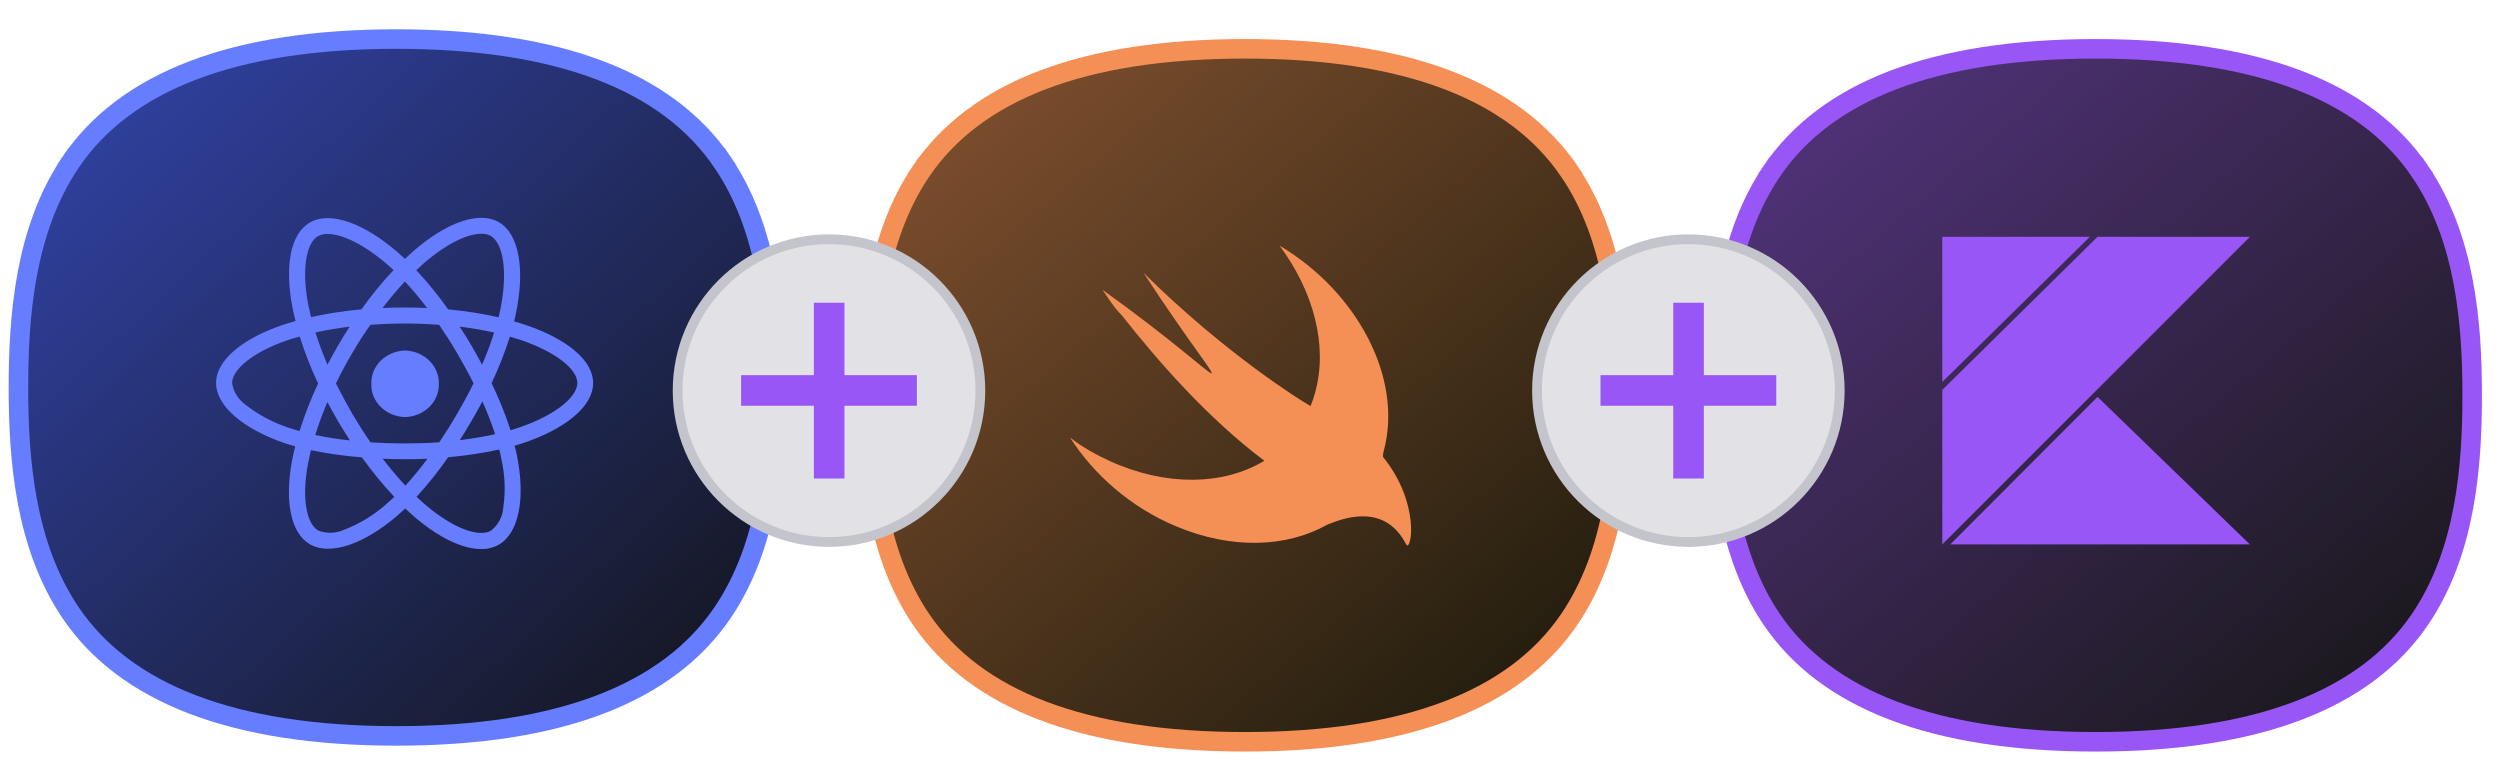 <svg width="144" height="45" viewBox="0 0 144 45" fill="none" xmlns="http://www.w3.org/2000/svg">
<path d="M4.079 9.327C7.22 4.701 13.44 2.253 22.811 2.25C22.811 2.25 22.811 2.25 22.811 2.25L22.83 2.25C32.215 2.25 38.449 4.696 41.603 9.324L42.068 9.007L41.603 9.324C44.276 13.245 44.639 18.27 44.639 22.319C44.639 26.368 44.276 31.393 41.603 35.314C38.449 39.941 32.212 42.388 22.827 42.388L22.811 42.388C22.811 42.388 22.811 42.388 22.811 42.388C13.44 42.385 7.22 39.938 4.079 35.312C1.423 31.399 1.062 26.372 1.062 22.319C1.062 18.267 1.423 13.239 4.079 9.327ZM4.079 9.327L3.614 9.011L4.079 9.327Z" fill="url(#paint0_linear_6110_1112)" stroke="#667DFF" stroke-width="1.125"/>
<path d="M23.929 29.819C23.736 29.648 23.534 29.477 23.342 29.287C23.188 29.43 23.044 29.563 22.892 29.695C20.987 31.337 19.025 32.02 17.861 31.356C16.736 30.72 16.381 28.842 16.832 26.479C16.88 26.223 16.938 25.967 17.005 25.711C16.803 25.651 16.61 25.597 16.418 25.532C14.023 24.715 12.445 23.387 12.445 22.058C12.445 20.778 13.917 19.535 16.215 18.738C16.473 18.652 16.744 18.567 17.024 18.491C16.959 18.244 16.908 18.007 16.86 17.778C16.379 15.379 16.715 13.463 17.851 12.818C19.033 12.134 20.996 12.865 22.967 14.582C23.082 14.686 23.198 14.8 23.323 14.914C23.505 14.743 23.678 14.573 23.861 14.421C25.727 12.815 27.583 12.144 28.718 12.789C29.901 13.453 30.248 15.502 29.719 18.036C29.69 18.198 29.654 18.349 29.613 18.512C29.854 18.578 30.094 18.654 30.315 18.73C32.662 19.527 34.182 20.77 34.163 22.078C34.163 23.416 32.537 24.735 30.044 25.551C29.91 25.589 29.775 25.637 29.64 25.674C29.698 25.864 29.736 26.053 29.775 26.243C30.275 28.7 29.89 30.712 28.727 31.376C28.421 31.546 28.07 31.633 27.713 31.626C26.647 31.624 25.293 30.975 23.929 29.819ZM25.814 26.337C25.262 27.131 24.654 27.892 23.996 28.614C24.179 28.793 24.362 28.956 24.544 29.108C26.131 30.455 27.593 30.958 28.277 30.569C28.485 30.403 28.656 30.2 28.778 29.972C28.9 29.744 28.972 29.495 28.988 29.241C29.127 28.299 29.088 27.343 28.872 26.414C28.844 26.243 28.808 26.072 28.757 25.892C27.788 26.102 26.805 26.25 25.814 26.337ZM17.754 26.641C17.36 28.663 17.648 30.17 18.333 30.559C18.576 30.653 18.837 30.696 19.1 30.686C19.363 30.676 19.62 30.612 19.853 30.5C20.76 30.148 21.586 29.639 22.287 29.001C22.431 28.887 22.565 28.754 22.71 28.621C22.037 27.899 21.414 27.138 20.844 26.344C19.857 26.268 18.877 26.129 17.91 25.928C17.851 26.176 17.802 26.413 17.754 26.641ZM23.352 27.969C23.776 27.504 24.198 26.992 24.622 26.423C24.198 26.442 23.756 26.451 23.314 26.451C22.871 26.451 22.458 26.442 22.044 26.423C22.476 26.982 22.91 27.504 23.352 27.969H23.352ZM21.332 18.709C20.966 19.231 20.61 19.78 20.274 20.36C19.937 20.93 19.63 21.508 19.35 22.085C19.639 22.654 19.947 23.233 20.284 23.822C20.62 24.391 20.976 24.951 21.341 25.481C21.976 25.519 22.64 25.541 23.313 25.541C23.986 25.541 24.659 25.522 25.304 25.475C25.65 24.953 26.006 24.393 26.343 23.814C26.68 23.236 26.997 22.648 27.276 22.078C26.997 21.519 26.68 20.94 26.343 20.361C26.006 19.782 25.651 19.231 25.295 18.71C24.651 18.663 23.987 18.634 23.314 18.634C22.64 18.634 21.976 18.662 21.332 18.709ZM18.158 25.056C18.818 25.195 19.486 25.3 20.159 25.369C19.928 25.009 19.697 24.648 19.476 24.269C19.264 23.899 19.052 23.529 18.86 23.159C18.581 23.804 18.351 24.441 18.158 25.056ZM27.151 24.259C26.929 24.639 26.708 24.999 26.487 25.351C27.17 25.271 27.848 25.157 28.517 25.009C28.308 24.369 28.064 23.738 27.786 23.121C27.584 23.5 27.372 23.88 27.151 24.259ZM16.513 19.61C14.551 20.294 13.369 21.289 13.369 22.068C13.406 22.318 13.497 22.56 13.635 22.778C13.774 22.996 13.958 23.187 14.176 23.339C14.927 23.923 15.788 24.373 16.715 24.667C16.889 24.727 17.071 24.772 17.254 24.829C17.549 23.896 17.906 22.98 18.322 22.087C17.905 21.209 17.552 20.306 17.264 19.386C17.004 19.45 16.754 19.525 16.513 19.61ZM28.315 22.068C28.741 22.95 29.107 23.856 29.409 24.781C29.534 24.743 29.659 24.705 29.774 24.667C31.919 23.965 33.249 22.893 33.256 22.058C33.256 21.28 32.025 20.273 30.015 19.591C29.813 19.525 29.592 19.458 29.371 19.392C29.08 20.303 28.727 21.197 28.315 22.068ZM27.142 19.886C27.363 20.265 27.575 20.636 27.766 21.006C28.034 20.401 28.265 19.784 28.459 19.155C27.805 19.009 27.144 18.895 26.477 18.814C26.709 19.164 26.929 19.516 27.141 19.886H27.142ZM18.168 19.148C18.361 19.755 18.591 20.372 18.86 21.007C19.053 20.637 19.264 20.267 19.476 19.897C19.688 19.527 19.908 19.167 20.139 18.815C19.447 18.899 18.793 19.013 18.168 19.148ZM24.467 15.116C24.304 15.258 24.14 15.409 23.976 15.562C24.644 16.275 25.258 17.03 25.814 17.822C26.792 17.909 27.763 18.061 28.718 18.277C28.757 18.135 28.782 17.992 28.815 17.85C29.265 15.668 28.988 13.998 28.257 13.581C28.096 13.498 27.914 13.457 27.73 13.463C26.945 13.459 25.739 14.024 24.467 15.114V15.116ZM18.312 13.605C17.629 13.994 17.36 15.55 17.764 17.599C17.812 17.817 17.86 18.035 17.917 18.263C18.874 18.055 19.844 17.906 20.822 17.817C21.379 17.024 21.997 16.269 22.669 15.557C22.563 15.452 22.448 15.358 22.342 15.263C21.003 14.093 19.717 13.476 18.876 13.476C18.679 13.469 18.483 13.514 18.312 13.605ZM24.602 17.741C24.205 17.211 23.777 16.701 23.32 16.214C22.888 16.679 22.454 17.191 22.033 17.741C22.456 17.722 22.879 17.713 23.312 17.713C23.745 17.713 24.179 17.721 24.602 17.741H24.602ZM21.39 22.106C21.381 21.862 21.424 21.619 21.517 21.39C21.609 21.162 21.75 20.953 21.93 20.775C22.111 20.597 22.328 20.453 22.568 20.353C22.809 20.252 23.068 20.197 23.332 20.189C23.865 20.206 24.368 20.417 24.732 20.776C25.096 21.136 25.291 21.614 25.275 22.106C25.292 22.598 25.097 23.077 24.733 23.437C24.368 23.796 23.864 24.008 23.332 24.024C23.068 24.017 22.808 23.961 22.567 23.86C22.327 23.76 22.11 23.616 21.929 23.438C21.749 23.26 21.608 23.05 21.516 22.822C21.423 22.593 21.38 22.35 21.39 22.106Z" fill="#667DFF"/>
<path d="M53.062 9.85C56.185 5.25 62.37 2.816 71.691 2.812C71.691 2.812 71.691 2.812 71.691 2.812L71.709 2.812C81.043 2.812 87.242 5.245 90.378 9.847L90.843 9.53L90.378 9.847C93.037 13.746 93.397 18.743 93.397 22.77C93.397 26.797 93.037 31.794 90.379 35.693C87.242 40.294 81.04 42.727 71.706 42.727L71.69 42.727C71.69 42.727 71.69 42.727 71.69 42.727C62.37 42.725 56.185 40.291 53.062 35.691C50.421 31.8 50.062 26.801 50.062 22.77C50.062 18.739 50.421 13.74 53.062 9.85ZM53.062 9.85L52.597 9.534L53.062 9.85Z" fill="url(#paint1_linear_6110_1112)" stroke="#F48F56" stroke-width="1.125"/>
<path d="M76.45 30.22C74.132 31.531 70.959 31.666 67.747 30.317C65.154 29.238 63.002 27.349 61.627 25.191C62.285 25.721 63.061 26.154 63.886 26.54C67.197 28.052 70.498 27.946 72.826 26.54C69.515 24.044 66.696 20.797 64.604 18.147C64.162 17.713 63.837 17.174 63.503 16.692C71.637 22.522 71.283 24.005 65.871 15.719C70.674 20.479 75.134 23.177 75.134 23.177C75.291 23.264 75.38 23.331 75.488 23.389C75.586 23.148 75.674 22.897 75.743 22.637C76.519 19.891 75.635 16.74 73.7 14.148C78.169 16.798 80.822 21.77 79.712 25.942C79.682 26.048 79.653 26.154 79.663 26.318C81.863 29.045 81.274 31.887 80.989 31.348C79.8 29.045 77.57 29.758 76.45 30.22Z" fill="#F48F56"/>
<path d="M102.062 9.85C105.185 5.25 111.37 2.816 120.691 2.812C120.691 2.812 120.691 2.812 120.691 2.812L120.709 2.812C130.043 2.812 136.242 5.245 139.378 9.847L139.843 9.53L139.378 9.847C142.037 13.746 142.397 18.743 142.397 22.77C142.397 26.797 142.037 31.794 139.379 35.693C136.242 40.294 130.04 42.727 120.706 42.727L120.69 42.727C120.69 42.727 120.69 42.727 120.69 42.727C111.37 42.725 105.185 40.291 102.062 35.691C99.421 31.8 99.062 26.801 99.062 22.77C99.062 18.739 99.421 13.74 102.062 9.85ZM102.062 9.85L101.597 9.534L102.062 9.85Z" fill="url(#paint2_linear_6110_1112)" stroke="#9956F6" stroke-width="1.125"/>
<path d="M111.875 13.641H120.374L111.875 22.002V13.641ZM111.875 31.359L129.594 13.641H120.817L111.875 22.459V31.359ZM129.594 31.359L120.817 22.86L112.332 31.359H129.594Z" fill="#9956F6"/>
<circle cx="47.75" cy="22.5" r="8.719" fill="#E1E1E6" stroke="#C4C4CC" stroke-width="0.562"/>
<path d="M46.879 27.562V23.371H42.688V21.609H46.879V17.438H48.641V21.609H52.812V23.371H48.641V27.562H46.879Z" fill="#9956F6"/>
<circle cx="97.25" cy="22.5" r="8.719" fill="#E1E1E6" stroke="#C4C4CC" stroke-width="0.562"/>
<path d="M96.379 27.562V23.371H92.188V21.609H96.379V17.438H98.141V21.609H102.313V23.371H98.141V27.562H96.379Z" fill="#9956F6"/>
<defs>
<linearGradient id="paint0_linear_6110_1112" x1="0.51" y1="1.8" x2="41.602" y2="46.33" gradientUnits="userSpaceOnUse">
<stop stop-color="#3346B0"/>
<stop offset="1" stop-color="#121214"/>
</linearGradient>
<linearGradient id="paint1_linear_6110_1112" x1="10.647" y1="-39.938" x2="89.505" y2="52.721" gradientUnits="userSpaceOnUse">
<stop stop-color="#F48F56"/>
<stop offset="1" stop-color="#0E1207"/>
</linearGradient>
<linearGradient id="paint2_linear_6110_1112" x1="59.647" y1="-39.938" x2="138.505" y2="52.721" gradientUnits="userSpaceOnUse">
<stop stop-color="#9956F6"/>
<stop offset="1" stop-color="#0E1207"/>
</linearGradient>
</defs>
</svg>
